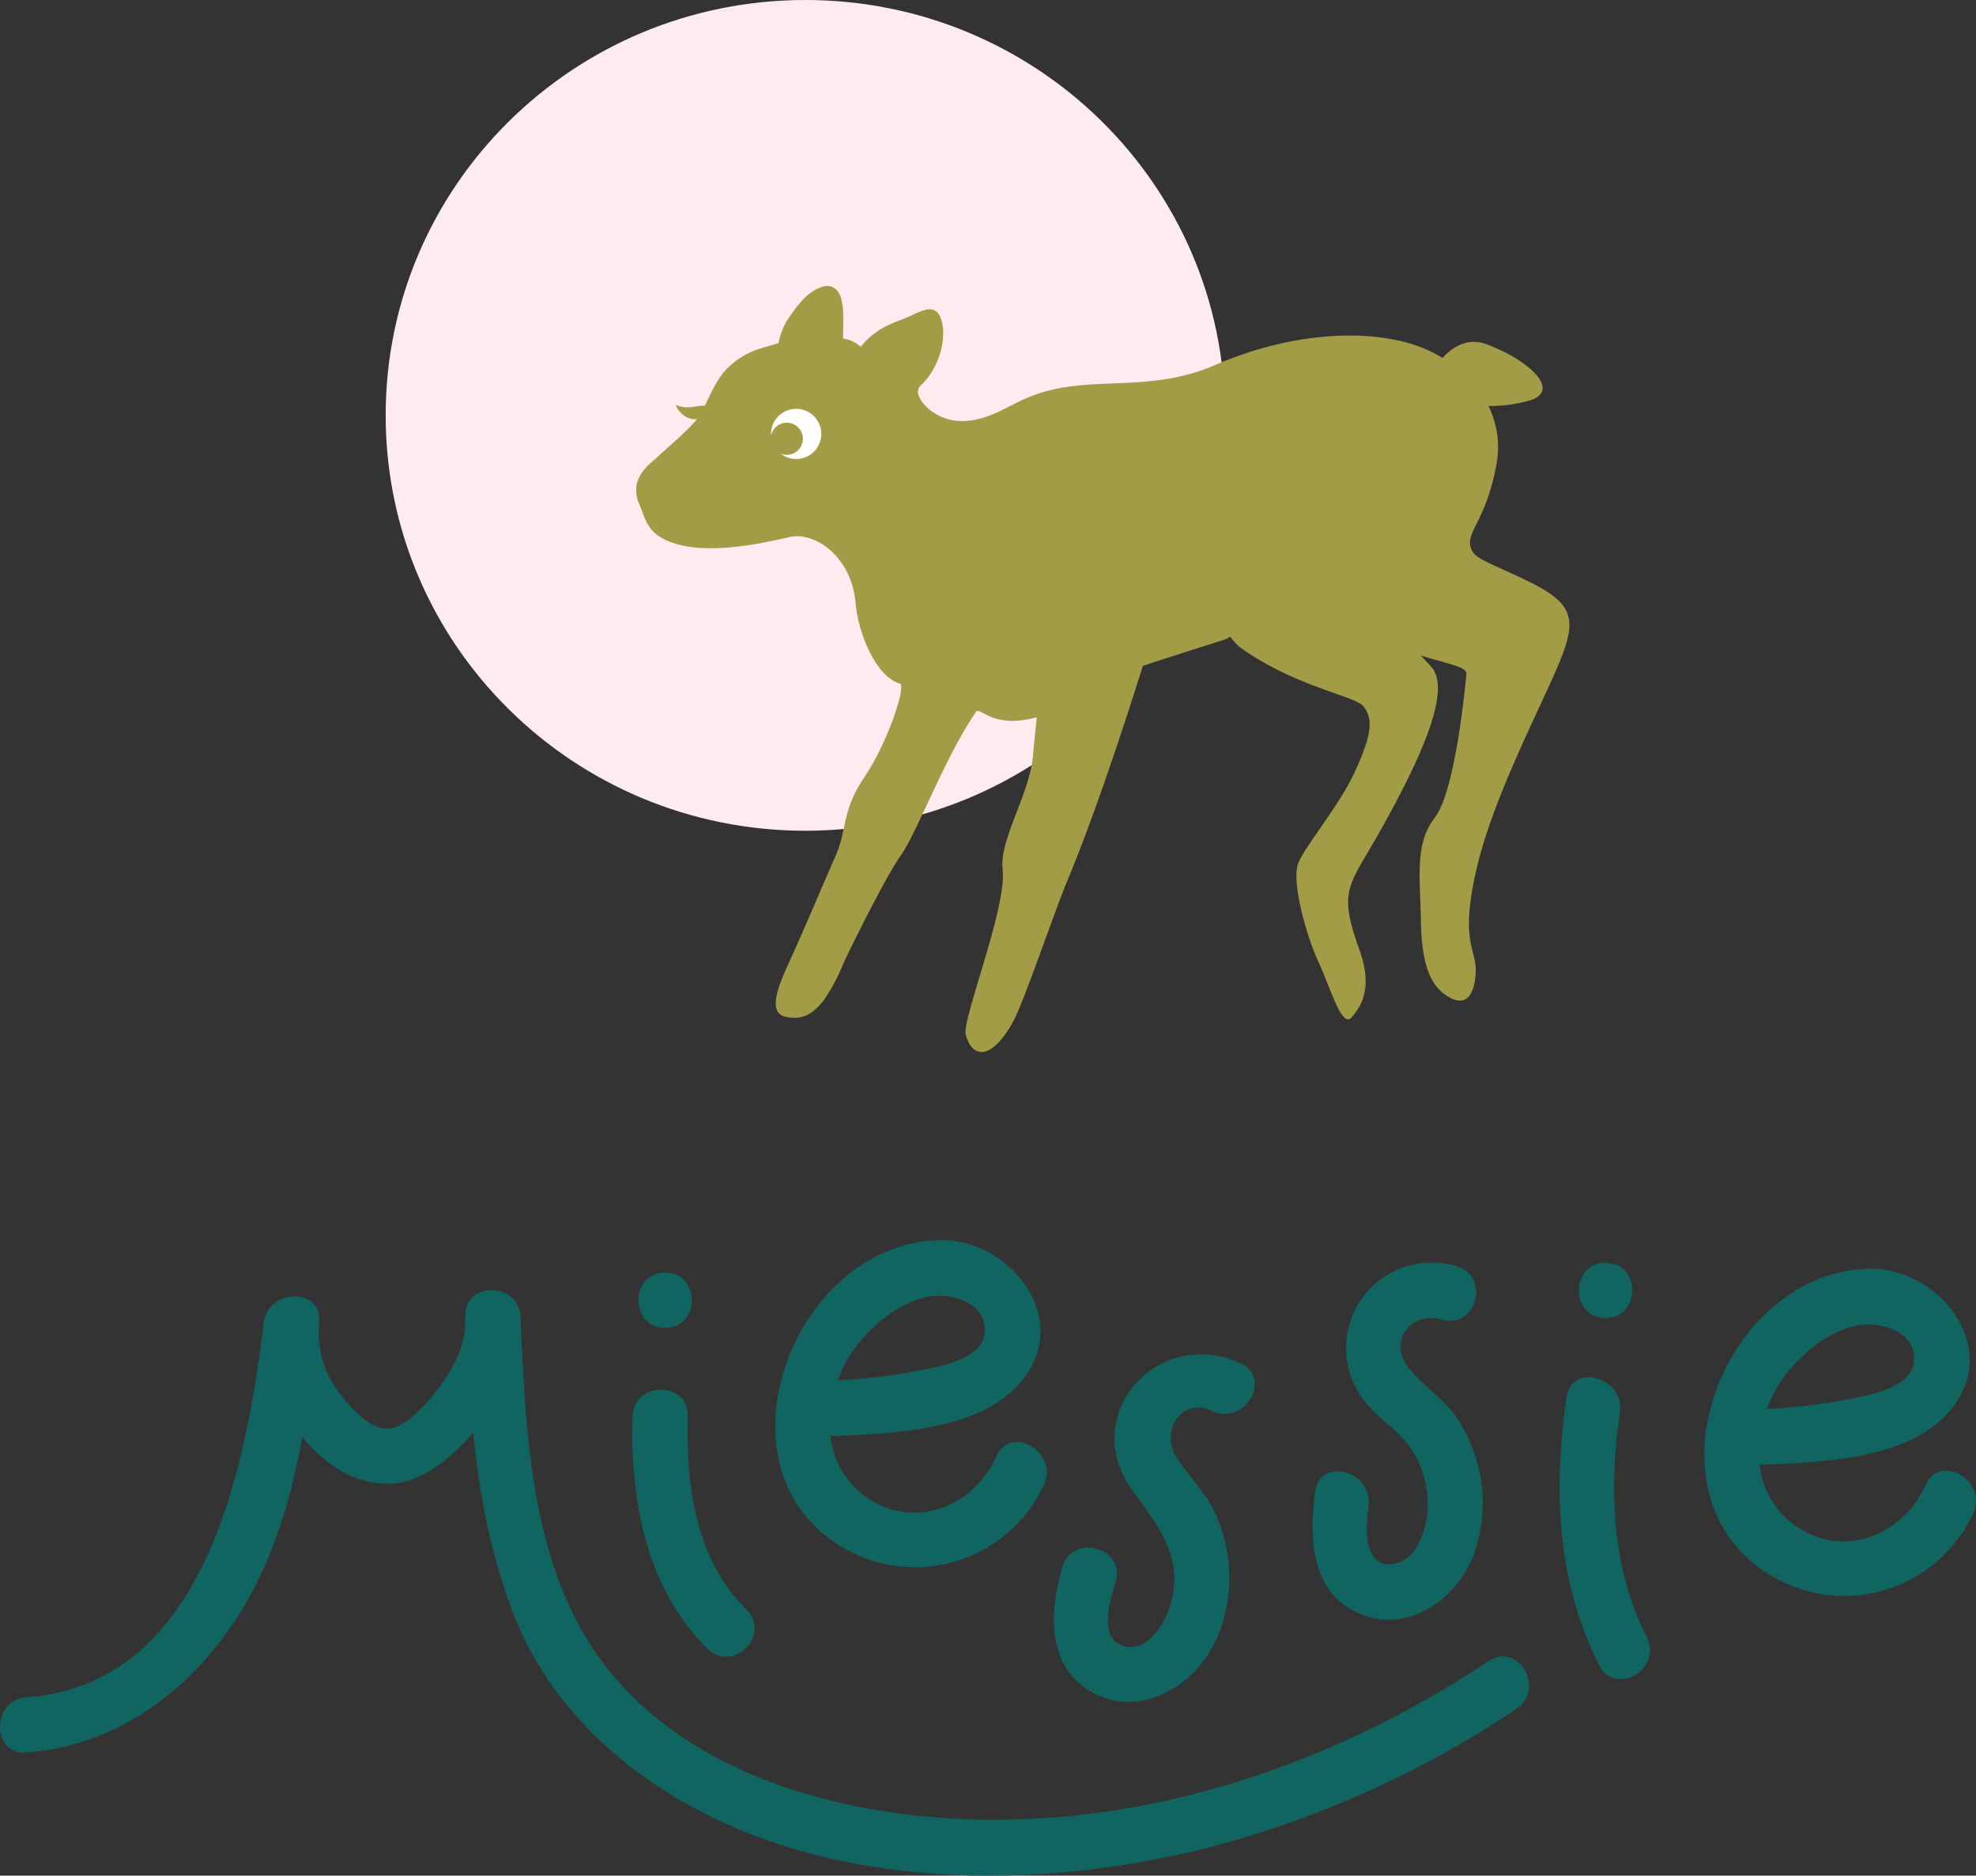 <svg id="Group_2006" data-name="Group 2006" xmlns="http://www.w3.org/2000/svg" xmlns:xlink="http://www.w3.org/1999/xlink" width="370.282" height="351.552" viewBox="0 0 370.282 351.552">
  <rect x="0" y="0" width="370.282" height="351.552" fill="#333333" stroke="none"/>
  <defs>
    <clipPath id="clip-path">
      <rect id="Rectangle_16" data-name="Rectangle 16" width="370.282" height="351.552" fill="none"/>
    </clipPath>
  </defs>
  <g id="Group_18" data-name="Group 18" clip-path="url(#clip-path)">
    <path id="Path_287" data-name="Path 287" d="M210.922,77.854c0,43-35.209,77.854-78.642,77.854S53.639,120.852,53.639,77.854,88.848,0,132.28,0s78.642,34.856,78.642,77.854" transform="translate(18.632)" fill="#fdebf0"/>
    <path id="Path_288" data-name="Path 288" d="M260.779,111.991c4.127-9.456,3.956-12.483-5.365-16.974-8.3-4-10.317-4.157-10.654-6.791s3.2-5.323,4.929-15a17.4,17.4,0,0,0-1.5-10.953,26.06,26.06,0,0,0,7.4-.946c6.424-1.648.7-7.441-7.742-10.621-3.95-1.486-6.923,1.067-8.246,2.564a26.223,26.223,0,0,0-6.442-2.805c-9.679-2.708-23.123-1.525-36.125,4.112-9.665,4.19-18.207,2.986-26.364,3.933-8.8,1.024-11.355,3.852-16.091,5.609-5.653,2.1-9.111.435-11.153-1.184-.818-.649-3.164-3.049-1.6-4.524,3.705-3.48,5.042-9.449,3.673-12.75-.939-2.265-2.881-1.578-5.106-.5-3.116,1.508-6.508,1.942-9.826,6.021a6.158,6.158,0,0,0-3.309-1.536c.04-3.719.163-5.361-.326-7.381-.62-2.556-2.548-2.9-4.2-2.1-1.521.737-3,1.6-5.86,5.919a12.773,12.773,0,0,0-1.7,4.382c-2.7.99-6.015,1.132-9.782,4.937-1.723,1.739-2.951,4.608-4.047,6.846a.956.956,0,0,0-.144-.023c-1.281-.1-3.235.826-5.141-.139-.415-.212.935,2.891,3.831,2.665-1.574,1.979-5.992,5.744-7.2,6.885-1.462,1.372-3.25,2.5-4.062,5.093a6.379,6.379,0,0,0,.531,4.147c1.047,2.524,1.38,5.166,5.548,6.819,8.057,3.2,21.374-.768,23.277-.97,4.483-.474,10.931,4.012,11.64,12.653.415,5.044,3.642,13.637,8.3,14.934,1.2.334-2.214,10.907-6.624,17.455s-3.139,9.542-5.476,14.895c-3.25,7.447-6.777,15.811-8.734,20.009-2.241,4.813-3.871,9.438-.577,10.1,2.649.536,4.727-.011,7.157-3.153a34.647,34.647,0,0,0,3.589-6.71c.543-1.319,7.662-15.891,10.821-20.4s8.092-18.088,14.083-26.892c.775-1.139,2.961,3.31,11.395,1-.234,2.274-.493,4.717-.725,7.323-.631,7.076-6.331,15.637-5.671,21.241.821,6.977-7.614,28.049-6.923,30.848,1.11,4.5,4.791,5.113,8.91-2.413,1.985-3.627,7.805-20.784,10.016-26.067,6.582-15.73,13.874-39.313,14.254-40.543,4.011-1.358,9.264-3.015,15.035-4.846a6.057,6.057,0,0,0,1.365-.647,9.892,9.892,0,0,0,2.157,2.247c10.248,7.176,21.223,8.88,22.765,10.78,1.857,2.288,1.721,5.237-1.7,12.549-2.87,6.133-8.9,13.3-10.418,16.706s1.524,13.994,3.729,18.707,4.365,12.556,6.219,10.354S226.6,171.33,223.949,164c-4.034-11.174-1.824-11.735,4.084-22.3,7.141-12.773,12.883-25.132,9.857-30.007-.15-.243-1.04-1.225-2.371-2.649,5.221,1.621,8.666,2.122,8.541,3.444-.264,2.8-2.1,21.973-5.911,26.927s-2.753,11.153-2.617,19.166,1.575,12.292,5.139,14.419,4.9-.717,5.129-4.409c.278-4.508-2.92-5.424-.063-18.554s10.915-28.588,15.042-38.044" transform="translate(30.726 13.818)" fill="#a39c46"/>
    <path id="Path_289" data-name="Path 289" d="M111.93,56.88a4.7,4.7,0,0,0-4.7,4.7c0,.089.022.172.026.261a3.009,3.009,0,1,1,1.781,3.42,4.7,4.7,0,1,0,2.9-8.385" transform="translate(37.245 19.757)" fill="#fff"/>
    <path id="Path_290" data-name="Path 290" d="M109.339,234.571c-9.545-9.414-11.408-23.44-11-36.263.209-6.657-10.135-6.651-10.344,0-.489,15.567,2.536,32.235,14.034,43.576,4.743,4.679,12.061-2.63,7.313-7.313" transform="translate(30.547 67.149)" fill="#116560"/>
    <path id="Path_291" data-name="Path 291" d="M228.19,198.082c.95-6.51-9.015-9.322-9.974-2.75-2.5,17.133-1.863,34.541,6.112,50.239,3.015,5.935,11.942.706,8.93-5.221-6.6-12.986-7.14-28.083-5.067-42.268" transform="translate(75.345 66.547)" fill="#116560"/>
    <path id="Path_292" data-name="Path 292" d="M154.051,251.923c8.092,4.243,17.288-.434,21.664-7.676,4.577-7.573,4.8-17.384,1.39-25.427-1.838-4.332-5.062-7.225-7.548-11.078-3.116-4.833.85-11.451,6.761-8.705,6,2.788,11.257-6.125,5.22-8.93-15.435-7.172-30.6,9.748-20.156,23.934,5.074,6.894,9.993,13.118,6.715,22.219-1.122,3.119-4,7.684-8,6.907-5.469-1.06-2.974-8.727-1.946-12.154,1.916-6.389-8.064-9.12-9.973-2.75-2.494,8.317-3.069,18.969,5.877,23.661" transform="translate(50.914 65.442)" fill="#116560"/>
    <path id="Path_293" data-name="Path 293" d="M191.539,241.509c8.891,3.619,17.78-2.588,21.06-10.784a28.565,28.565,0,0,0-2.917-25.838c-2.567-3.849-6.587-6.144-9.3-9.745-3.717-4.939.773-10.464,6.426-8.824,6.4,1.858,9.139-8.119,2.75-9.974a16.022,16.022,0,0,0-16.423,26.242c2.786,3.079,6.334,5.167,8.447,8.857a18.892,18.892,0,0,1,2.491,11c-.327,3.558-2.076,9.006-6.288,9.671-5.915.934-5.268-7.172-4.756-10.831.908-6.51-9.057-9.325-9.974-2.75-1.191,8.526-.9,19.162,8.483,22.979" transform="translate(63.412 61.006)" fill="#116560"/>
    <path id="Path_294" data-name="Path 294" d="M278.953,249.007c-28.1,18.641-61,30.253-94.973,29.706-28.655-.462-61.909-10.065-76.011-37.412-8.847-17.16-9.577-37.971-10.438-56.835-.3-6.624-10.6-6.675-10.344,0,.2,5.09-2.145,9.743-5.244,13.676-1.893,2.4-5.562,6.818-8.872,7.25-3.391.443-7.029-3.545-8.9-5.916a18.8,18.8,0,0,1-4.39-13.893c.75-6.637-9.522-6.5-10.342,0-3.345,26.467-10.637,67.742-44.464,70.2-6.6.48-6.653,10.827,0,10.344,16.587-1.206,30.353-11.333,39.274-25.015,6.719-10.306,10.178-22.082,12.416-34.119,4.332,5.357,10.224,9.1,16.7,8.744,6.009-.331,11.5-5.146,15.294-9.565,1.233,11.938,3.437,23.739,7.953,34.944,5.658,14.037,16.532,25.249,29.352,33.057,29.062,17.7,67.176,17.974,99.348,10.053a188.553,188.553,0,0,0,58.868-26.288c5.523-3.663.349-12.625-5.22-8.932" transform="translate(0 62.342)" fill="#116560"/>
    <path id="Path_295" data-name="Path 295" d="M93.792,187.381c6.656,0,6.667-10.344,0-10.344s-6.667,10.344,0,10.344" transform="translate(30.843 61.494)" fill="#116560"/>
    <path id="Path_296" data-name="Path 296" d="M224.586,186.025c6.655,0,6.667-10.344,0-10.344s-6.667,10.344,0,10.344" transform="translate(76.275 61.023)" fill="#116560"/>
    <path id="Path_297" data-name="Path 297" d="M121.46,230.668A26.555,26.555,0,0,0,158.2,218.274c2.716-6.019-6.2-11.284-8.932-5.22-4.3,9.526-15.617,14.018-24.613,7.463a15.921,15.921,0,0,1-6.487-11.262c12.493-.508,29.767-1.059,36.869-11.739,7.727-11.622-3.969-25.241-16.307-25.007-27.854.531-43.967,43.792-17.266,58.16M136.1,183.2c4.24-.974,11.3.822,11.015,6.458-.272,5.31-8.778,6.6-12.758,7.4a111.489,111.489,0,0,1-14.832,1.729,24.786,24.786,0,0,1,4.051-7.088c3.172-3.848,7.576-7.362,12.524-8.5" transform="translate(37.451 59.92)" fill="#116560"/>
    <path id="Path_298" data-name="Path 298" d="M278.5,217.044c-4.3,9.526-15.616,14.018-24.613,7.463a15.921,15.921,0,0,1-6.487-11.263c12.493-.508,29.767-1.059,36.869-11.739C292,189.882,280.3,176.263,267.962,176.5c-27.855.531-43.968,43.793-17.268,58.16a26.555,26.555,0,0,0,36.737-12.393c2.716-6.02-6.2-11.284-8.932-5.221m-13.166-29.859c4.24-.974,11.3.822,11.016,6.458-.272,5.31-8.779,6.606-12.759,7.4a111.487,111.487,0,0,1-14.83,1.729,24.731,24.731,0,0,1,4.05-7.088c3.172-3.848,7.576-7.362,12.524-8.5" transform="translate(82.341 61.306)" fill="#116560"/>
  </g>
</svg>
